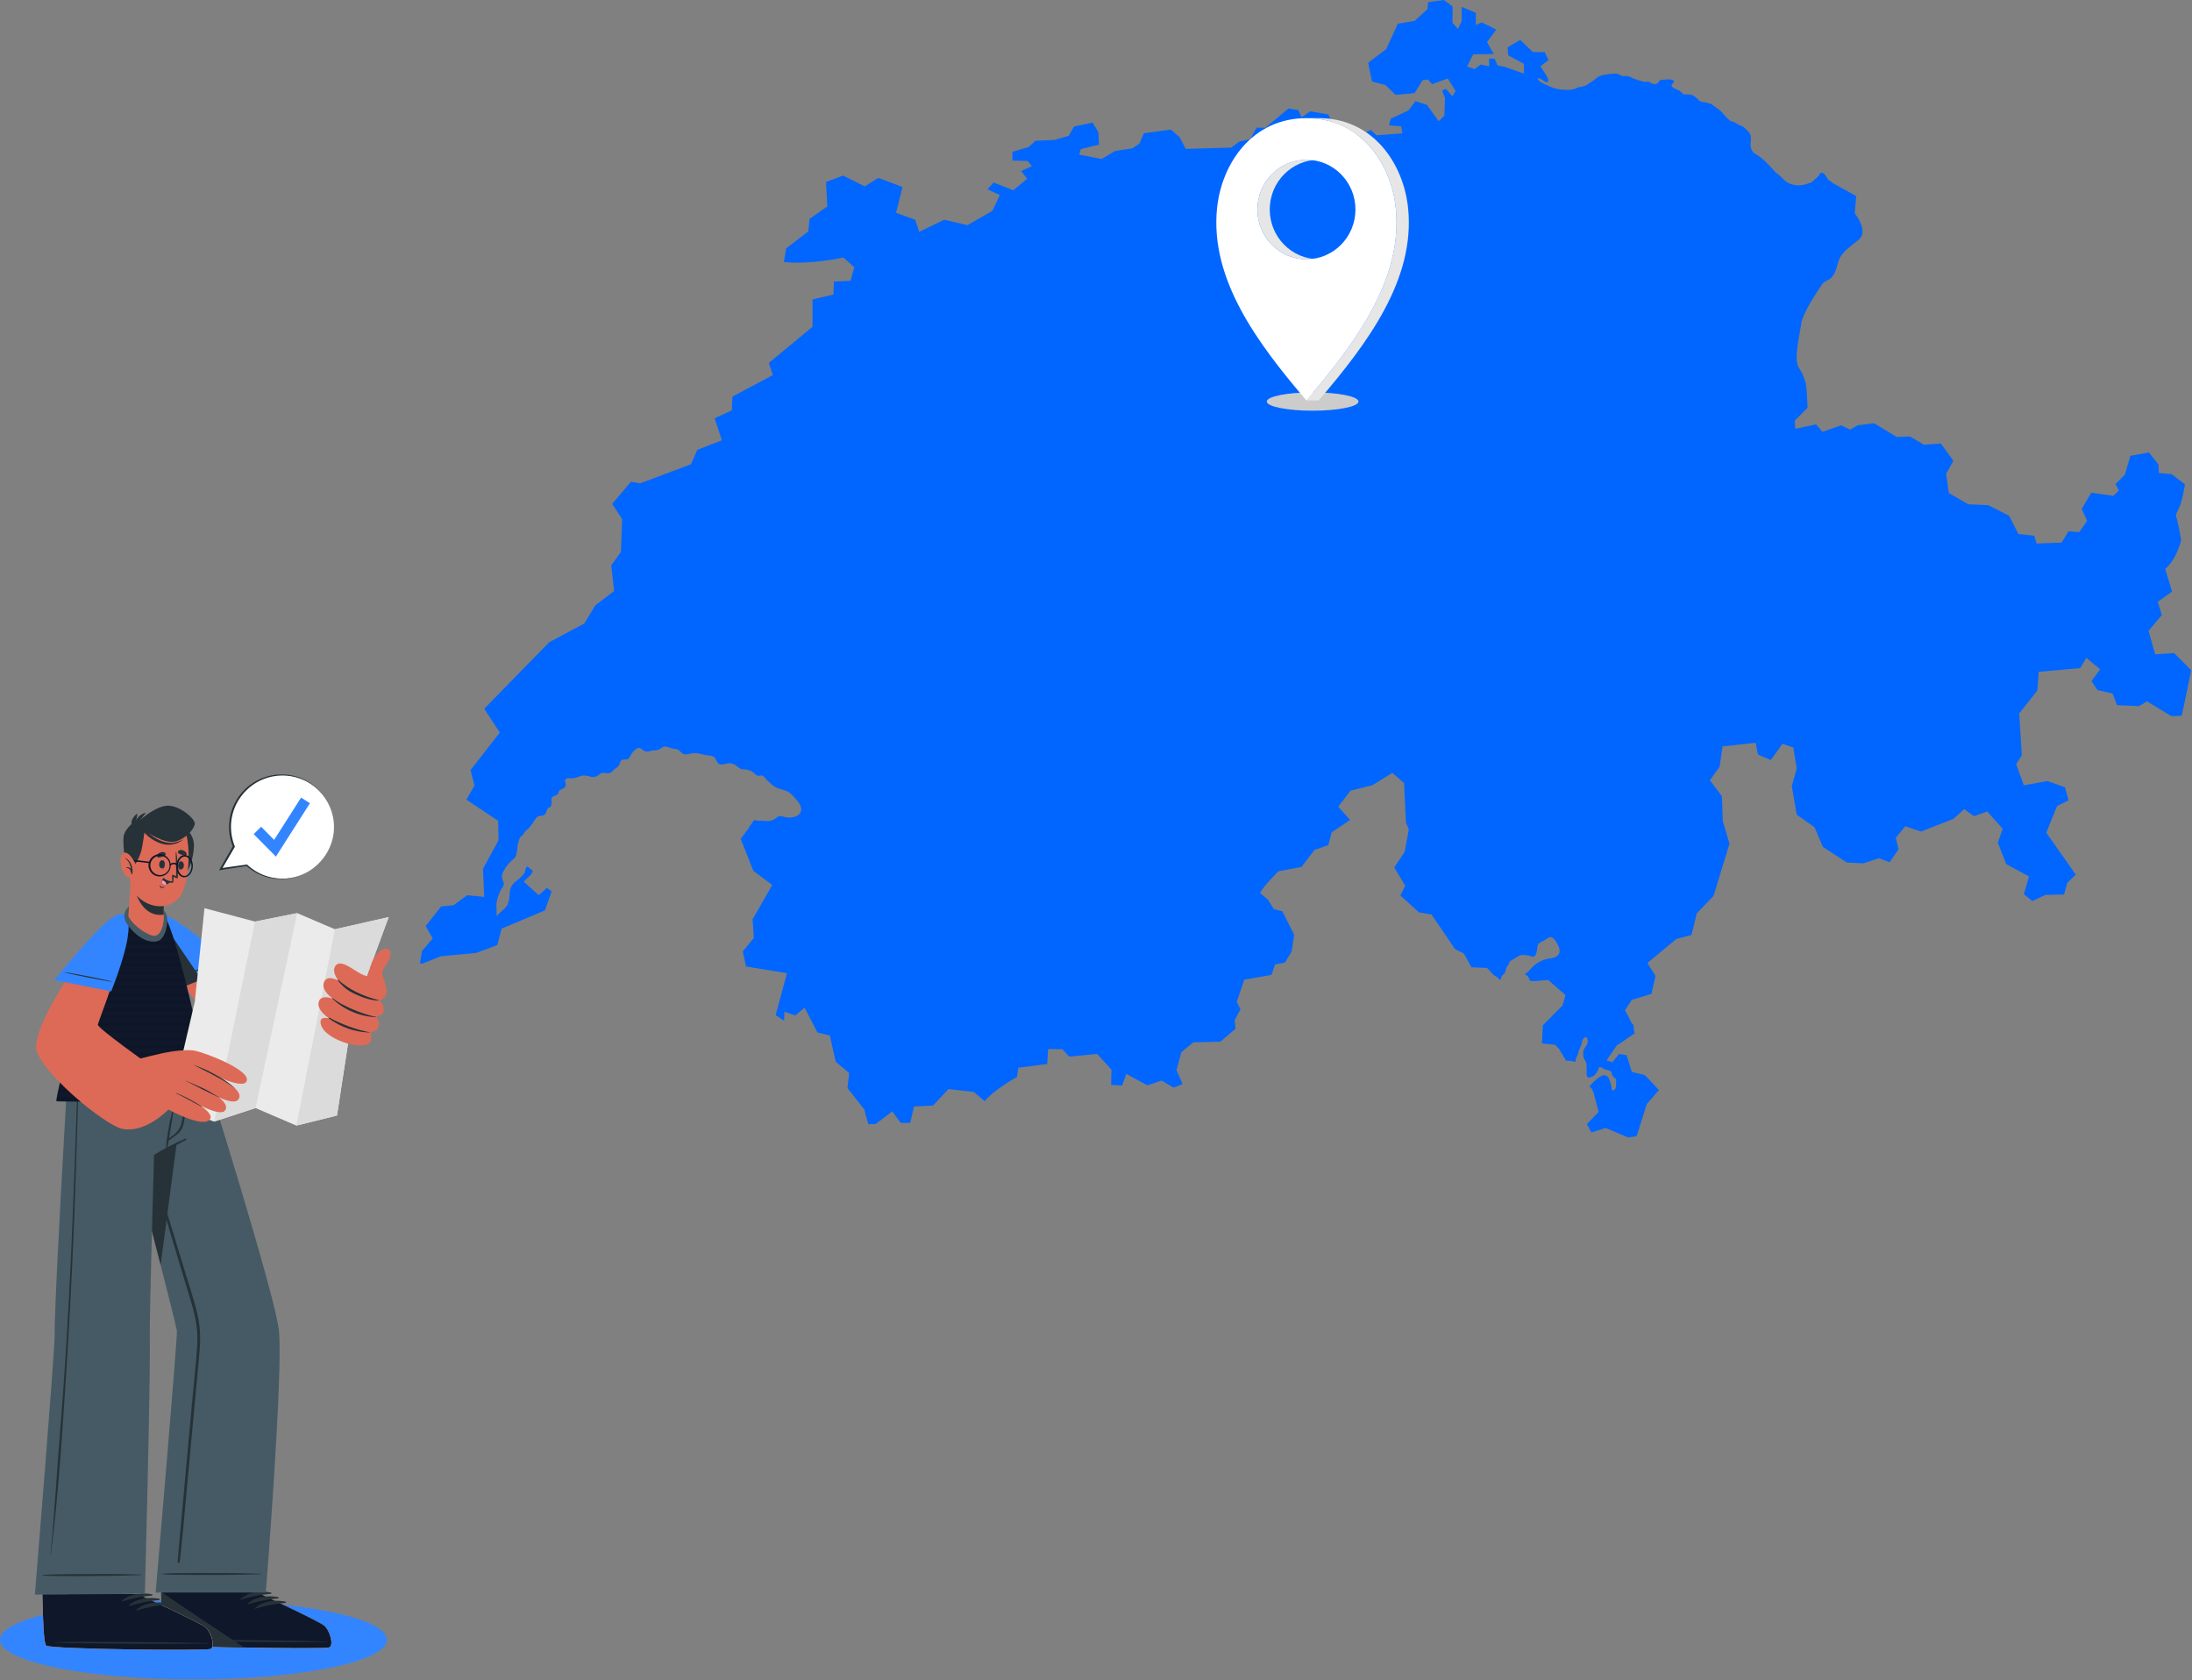 <svg width="501" height="384" viewBox="0 0 501 384" fill="none" xmlns="http://www.w3.org/2000/svg">
<rect x="0" y="0" width="501" height="384" fill="#808080" stroke="none"/>
<g clip-path="url(#clip0_4935_155571)">
<path d="M496.88 149.254L492.583 149.546L491.056 144.189L494.114 140.569L493.172 137.537L496.439 135.212L494.878 130.034C497.678 127.617 498.52 123.347 498.52 123.347C498.52 123.347 497.757 119.32 497.556 118.614C497.355 117.907 497.033 118.003 497.909 116.372C498.795 114.749 499.384 110.692 499.384 110.692L496.343 108.371L493.416 108.114L493.338 106.133L491.144 103.403L486.908 104.192L485.665 108.472L483.505 110.648L484.295 112.079L483.039 113.335L477.992 112.611L475.797 116.28L477.014 119.046L475.23 121.615L472.779 121.419L471.204 124.01L465.481 124.224L464.953 122.439L461.319 122.047L459.216 117.885L454.427 115.456L449.877 115.255L445.423 112.686L444.812 108.293L446.466 105.309L443.595 101.366L439.713 101.64L436.555 99.76L433.514 99.878L428.349 96.737L424.607 97.186L422.875 98.186L420.816 97.208L416.536 98.696L415.093 96.99L410.403 97.98L410.338 97.993L410.181 96.148L413.13 93.204C413.13 93.204 413.007 89.518 412.85 88.414C412.693 87.319 412.34 85.906 411.127 84.021C409.906 82.137 411.358 76.448 411.677 74.014C411.987 71.58 415.459 66.498 416.048 65.595C416.641 64.692 416.58 64.614 417.954 63.907C419.324 63.2 419.638 61.573 420.192 59.732C420.737 57.883 422.412 56.709 424.82 54.786C427.233 52.866 423.917 48.74 423.917 48.74L424.253 44.814L419.167 41.991C418.918 41.917 418.77 41.686 418.561 41.555C418.308 41.398 418.107 41.293 417.906 41.08C417.439 40.6 417.051 39.343 416.231 39.479C416.022 39.509 416.004 39.609 415.93 39.762C415.917 39.788 415.9 39.815 415.887 39.841H415.913H415.882C415.773 40.02 415.616 40.19 415.485 40.355C415.258 40.648 414.936 40.87 414.661 41.106C414.421 41.311 414.176 41.599 413.884 41.73C413.64 41.83 413.356 41.904 413.103 41.996C412.458 42.222 411.773 42.38 411.088 42.371C410.495 42.366 409.801 42.257 409.247 42.031C408.855 41.865 408.349 41.651 408.043 41.367C407.546 40.909 407.118 40.416 406.595 39.98C406.159 39.618 405.757 39.404 405.408 38.938C405.155 38.593 404.798 38.27 404.501 37.952C403.86 37.284 403.206 36.613 402.481 36.015C402.032 35.649 401.526 35.387 401.042 35.081C400.344 34.65 399.995 33.433 400.117 32.639C400.2 32.085 400.23 31.487 400.095 30.933C399.951 30.353 399.498 29.943 399.07 29.541C398.839 29.319 398.651 29.096 398.355 28.939C398.076 28.796 397.77 28.695 397.487 28.547C397.173 28.381 396.889 28.268 396.605 28.063C396.313 27.858 395.916 27.692 395.554 27.701C395.039 27.243 394.516 26.771 394.075 26.235C393.744 25.838 393.408 25.454 392.98 25.122C392.54 24.795 392.099 24.451 391.637 24.15C391.436 24.01 391.249 23.827 391.031 23.718C390.821 23.631 390.603 23.617 390.394 23.556C390.145 23.482 390.001 23.399 389.735 23.382C389.495 23.369 389.229 23.312 388.993 23.273C388.435 23.177 388.195 22.806 387.811 22.448C387.449 22.113 386.869 21.694 386.376 21.62C386.114 21.58 385.831 21.593 385.556 21.58C385.351 21.567 385.015 21.598 384.823 21.537C384.4 21.397 384.195 20.865 383.794 20.682C383.593 20.59 383.336 20.516 383.148 20.429C383.017 20.359 382.925 20.311 382.803 20.233C382.799 20.228 382.664 20.141 382.616 20.123C382.611 20.119 382.659 20.246 382.611 20.211C382.433 20.088 382.005 19.692 382.036 19.46C382.075 19.199 382.485 19.042 382.555 18.754C382.555 18.745 382.559 18.745 382.559 18.745C382.642 18.357 382.271 18.265 381.961 18.2C381.364 18.091 380.657 18.165 380.051 18.217C379.964 18.217 379.854 18.226 379.745 18.243C379.58 18.265 379.423 18.3 379.318 18.396C379.126 18.575 379.091 18.884 378.873 19.042C378.707 19.155 378.415 19.247 378.197 19.229C377.97 19.207 377.704 19.12 377.499 19.033C377.337 18.959 377.172 18.898 377.01 18.828C376.971 18.815 377.132 18.758 377.063 18.736C376.736 18.614 376.334 18.671 375.994 18.701C375.597 18.732 375.409 18.579 375.039 18.488C374.62 18.383 374.188 18.274 373.8 18.104C373.547 17.99 373.259 17.934 373.01 17.798C372.735 17.641 372.509 17.51 372.19 17.432C371.662 17.305 370.999 17.493 370.511 17.288C370.319 17.209 370.17 17.031 369.97 16.956C369.507 16.773 369.019 16.804 368.539 16.856C368.098 16.904 367.749 16.873 367.309 16.983C366.838 17.096 366.358 17.127 365.908 17.297C365.568 17.419 365.25 17.554 364.966 17.768C364.731 17.951 364.53 18.169 364.286 18.335C363.945 18.57 363.57 18.771 363.239 19.02C362.864 19.303 362.471 19.574 362.009 19.692C361.699 19.77 361.411 19.853 361.101 19.892C360.905 19.918 360.7 19.966 360.517 20.041C360.434 20.071 360.312 20.128 360.242 20.176C360.185 20.211 360.307 20.211 360.307 20.211C359.945 20.355 359.522 20.368 359.151 20.477C358.715 20.612 358.24 20.516 357.777 20.516C356.896 20.52 356.12 20.407 355.278 20.18C354.519 19.975 353.891 19.582 353.179 19.282C352.961 19.194 352.761 19.146 352.569 19.007C352.477 18.937 352.394 18.841 352.276 18.823C352.224 18.815 352.181 18.806 352.137 18.78C352.08 18.745 352.037 18.693 351.98 18.662C351.906 18.623 351.862 18.575 351.805 18.514C351.757 18.466 351.714 18.405 351.67 18.348C351.644 18.313 351.622 18.282 351.596 18.248C351.583 18.226 351.548 18.191 351.552 18.165H351.539C351.522 18.112 351.483 18.078 351.474 18.021C351.474 17.995 351.474 17.955 351.483 17.929C351.491 17.907 351.509 17.894 351.517 17.872V17.864C351.574 17.855 351.657 17.855 351.709 17.864C351.766 17.872 351.81 17.907 351.858 17.925C351.98 17.973 352.098 18.008 352.207 18.069C352.342 18.134 352.468 18.204 352.595 18.278C352.656 18.317 352.704 18.374 352.761 18.418C352.83 18.474 352.896 18.518 352.97 18.57C353.031 18.605 353.101 18.636 353.162 18.658C353.323 18.727 353.537 18.806 353.712 18.741C353.834 18.697 353.856 18.531 353.864 18.418C353.869 18.3 353.851 18.174 353.821 18.064L353.816 18.056C353.707 17.685 353.428 17.266 353.323 17.07L352.076 15.155L353.93 13.742L353.07 11.914L350.34 11.887L347.452 9.118L344.568 10.828L344.712 12.647L348.307 14.597V16.817L343.844 15.264L342.27 14.95L341.585 13.379C341.585 13.379 340.429 13.397 340.368 13.397C340.311 13.397 340.368 15.181 340.368 15.181L338.444 14.736L337.013 15.809L335.796 15.364L335.303 15.181L335.321 15.155L336.721 12.415L341.406 12.337L339.862 9.61L341.977 6.766C341.977 6.766 338.701 5.113 338.645 5.113C338.588 5.113 337.31 5.728 337.31 5.728V2.919L334.09 1.584V4.799L333.244 6.592L331.97 5.231L332.014 1.471L330.007 -0.004L326.4 0.506L326.26 2.077L323.316 4.786L319.49 5.41L316.82 11.22L312.702 14.339L313.584 18.636L316.663 19.439L318.962 21.681L323.316 21.288L325.161 18.326L326.356 18.165L327.338 19.247C327.338 19.247 330.745 17.973 330.871 17.951H330.875C330.932 17.951 332.699 20.817 332.699 20.817L331.953 21.973L330.457 20.302L329.615 20.717L330.265 22.422L330.125 26.427L328.812 27.701L328.72 27.57L327.804 26.292L326.142 23.975L323.534 23.111L321.902 25.249L317.902 27.112L317.453 28.647L320.253 28.883L320.55 30.471L315.128 30.881L314.604 30.92L313.291 29.703L310.975 30.863L306.682 30.663L304.558 28.311L303.62 26.169L299.48 25.445L297.5 26.802L296.75 25.188L294.516 24.778L289.177 29.232L287.218 29.158L285.739 31.801L283.209 32.394L281.408 33.729L271.008 34.039L269.634 31.391L267.649 29.624L261.451 30.449L260.425 32.822L258.803 33.899L254.842 34.51L252.826 35.727L251.814 36.338L246.641 35.334L247.029 34.078L251.169 33.057L251.051 30.235L249.755 28.015L245.507 28.896L244.285 31.02L241.027 31.98L236.629 32.176L235.116 33.607L231.412 34.689L231.373 36.691L234.885 36.805L235.862 37.965L233.393 39.082L234.762 40.87H234.758L231.604 43.474L227.094 41.725L225.702 43.256L228.524 44.578L228.097 45.485L226.989 47.819L226.819 48.186L221.13 51.462L220.271 51.261L215.795 50.223L210.081 52.993L209.182 50.223L204.803 48.639L206.277 42.728C206.277 42.728 200.82 40.687 200.763 40.669C200.676 40.669 197.679 42.606 197.679 42.606L192.676 40.133L188.789 41.59L189.086 47.182L185.024 50.026L184.754 52.875L179.689 56.757L179.157 59.876C185.064 60.561 192.754 58.856 192.754 58.856L195.262 61.072L194.386 64.177L190.599 64.352L190.499 67.314L185.714 68.435V74.686L175.742 82.935L176.296 84.671L176.627 85.723L176.544 85.762L167.405 90.647L167.266 93.784L163.344 95.59L164.989 100.633L159.379 102.809L157.926 106.107L146.31 110.478L144.207 110.107L139.915 115.168L142.192 118.622L141.926 125.881L141.917 126.16L139.696 129.218L140.368 135.086L136.085 138.322L133.537 142.506L125.545 146.763L110.679 161.987L114.234 167.423L107.538 176.021L108.463 179.51L106.596 182.765L113.855 187.594L113.951 192.034L110.797 197.823L110.387 198.582L110.679 204.981L106.775 204.602L103.691 206.879L100.807 207.18L97.291 211.651L98.905 214.478L96.414 217.418L96 220.149L96.358 220.241C96.358 220.241 96.375 220.219 96.379 220.201L96.523 220.241L100.798 218.552L108.842 217.802L113.65 216L114.649 212.236L124.542 208.079L126.091 203.721L124.996 202.914L123.133 204.602L119.696 201.483L121.227 200.035C121.34 199.856 121.833 199.21 121.781 199.031C121.728 198.861 121.414 198.739 121.283 198.639C121.07 198.473 120.651 198.011 120.367 198.041C120.442 198.115 120.079 198.608 120.062 198.726C120.023 199.005 120.053 199.206 119.909 199.472C119.63 200.013 119.12 200.384 118.684 200.794C118.356 201.103 117.986 201.361 117.628 201.644C116.974 202.185 116.59 203.014 116.52 203.856C116.476 204.332 116.45 204.785 116.398 205.261C116.337 205.828 116.153 206.303 115.996 206.857C115.852 206.901 115.7 207.228 115.586 207.359C115.451 207.52 115.298 207.686 115.15 207.821C114.609 208.31 113.959 208.737 113.606 209.414C113.571 209.222 113.514 209.034 113.501 208.838C113.475 208.541 113.501 208.231 113.501 207.939C113.501 207.49 113.423 207.027 113.462 206.569C113.497 206.116 113.632 205.649 113.75 205.208C113.981 204.393 114.339 203.455 114.875 202.783C115.168 202.408 115.233 202.028 115.067 201.548C114.902 201.069 114.666 200.741 114.714 200.183C114.762 199.633 115.111 199.053 115.377 198.586C115.408 198.53 115.434 198.482 115.464 198.434C116.018 197.509 116.808 196.828 117.589 196.1C117.994 195.729 117.986 195.354 118.09 194.852C118.191 194.368 118.265 193.954 118.291 193.456C118.308 193.033 118.431 192.654 118.548 192.253C118.657 191.882 118.766 191.446 119.076 191.179C119.229 191.053 119.395 190.961 119.521 190.8C119.687 190.591 119.774 190.333 119.936 190.119C120.254 189.705 120.734 189.487 121.039 189.068C121.283 188.745 121.558 188.44 121.785 188.1C122.008 187.773 122.173 187.397 122.431 187.092C122.723 186.743 122.954 186.516 123.408 186.481C123.905 186.438 124.354 186.416 124.664 185.984C124.922 185.618 124.904 185.168 125.17 184.815C125.323 184.597 125.563 184.579 125.768 184.422C125.964 184.27 126.003 184.069 126.047 183.847C126.147 183.384 125.99 182.93 126.069 182.472C126.134 182.01 126.723 181.927 127.09 181.766C127.29 181.674 127.478 181.583 127.569 181.373C127.652 181.168 127.67 180.941 127.796 180.749C127.997 180.435 128.525 180.383 128.843 180.156C129.183 179.907 129.384 179.589 129.319 179.157C129.253 178.756 128.935 178.368 129.306 178.058C129.637 177.779 130.113 177.901 130.523 177.901C131.081 177.901 131.618 177.761 132.145 177.578C132.638 177.417 133.044 177.194 133.594 177.251C133.986 177.294 134.475 177.321 134.846 177.473C135.221 177.63 135.517 177.639 135.932 177.547C136.298 177.469 136.652 177.303 136.931 177.05C137.232 176.775 137.415 176.627 137.838 176.636C138.235 176.644 138.606 176.706 138.994 176.714C139.378 176.719 139.666 176.566 139.954 176.317C140.098 176.186 140.211 176.021 140.355 175.89C140.708 175.576 141.219 175.323 141.472 174.921C141.681 174.572 141.694 174.045 142.013 173.77C142.296 173.539 142.715 173.587 143.055 173.573C143.919 173.534 143.889 173.033 144.259 172.4C144.521 171.955 145.036 171.462 145.446 171.148C146.057 170.668 146.563 171.131 147.082 171.506C147.679 171.925 148.185 171.754 148.848 171.597C149.442 171.462 150.118 171.545 150.672 171.266C151.213 170.987 151.54 170.524 152.216 170.638C152.849 170.747 153.381 171.078 154.044 171.118C154.764 171.174 155.108 171.34 155.592 171.868C156.037 172.361 156.539 172.505 157.185 172.369C157.909 172.212 158.589 172.064 159.34 172.156C160.068 172.247 160.762 172.487 161.486 172.596C162.14 172.701 163.043 172.666 163.462 173.277C163.789 173.765 163.924 174.607 164.618 174.721C165.237 174.83 165.966 174.476 166.607 174.45C167.34 174.42 167.846 174.629 168.404 175.1C168.688 175.34 168.967 175.598 169.325 175.728C169.639 175.842 169.983 175.833 170.315 175.855C170.882 175.894 171.449 176.069 171.938 176.378C172.409 176.675 172.836 177.36 173.451 177.316C173.752 177.299 173.992 177.159 174.289 177.29C174.716 177.486 174.917 177.905 175.209 178.237C175.41 178.459 175.654 178.612 175.872 178.812C176.509 179.428 177.124 179.938 177.979 180.226C178.712 180.479 179.502 180.605 180.182 180.981C180.824 181.338 181.303 181.993 181.796 182.525C182.381 183.17 183.005 183.886 183.109 184.789C183.214 185.7 182.647 186.281 181.844 186.595C181.02 186.909 180.213 186.931 179.358 186.73C178.978 186.638 178.568 186.494 178.167 186.538C178.097 186.542 178.032 186.56 177.966 186.582C177.722 186.656 177.53 186.83 177.325 186.996C176.688 187.515 175.999 187.707 175.183 187.655C174.795 187.624 174.407 187.594 174.014 187.554C173.792 187.533 173.591 187.585 173.377 187.598C173.155 187.615 172.919 187.458 172.692 187.458C172.614 187.458 172.544 187.45 172.474 187.441C172.404 187.441 172.431 187.419 172.365 187.467C172.295 187.52 172.226 187.629 172.178 187.698C172.09 187.799 172.021 187.908 171.946 188.017C171.676 188.427 171.349 188.811 171.126 189.251L169.299 191.725L172.182 199.023L176.509 202.259L172.007 210.12L172.3 214.36L169.765 217.449L170.502 220.891L179.864 222.426L177.273 232.019L179.218 233.279L179.279 231.255L181.774 232.075L183.899 230.309L186.843 235.988L189.67 236.669L191.018 242.671L194.076 245.232L193.701 248.678L197.526 253.533L198.464 256.944L200.144 256.888L203.943 254.004L205.854 256.626L208.031 256.648L208.912 252.883L213.239 252.678L216.773 248.913L222.544 249.559L225.074 251.679C226.928 249.206 232.433 246.143 232.433 246.143L232.756 244.028L239.347 243.173L239.552 239.757L242.819 239.792L244.381 241.498L250.767 240.878L254.035 244.468L253.948 247.936L256.478 248.115L257.42 245.441L262.244 248.058L265.512 246.968L268.221 248.586L270.306 247.762L268.897 244.586L270.018 240.464L272.757 238.226L278.93 238.078L282.381 235.138L282.202 233.135L283.523 230.692L282.668 228.987L284.378 223.922L290.616 222.801L291.441 220.419L293.679 220.009L295.21 217.479L295.799 213.649L293.09 208.266L291.149 207.795L289.792 205.614L287.999 204.083C288.797 202.495 292.182 199.136 292.182 199.136L297.478 198.137L300.449 194.25L303.594 193.169L304.362 190.224L308.576 187.397L305.862 184.366L308.663 180.714L313.693 179.454L314.513 178.948L318.229 176.653L320.908 178.948L321.344 187.986L321.994 189.544L321.052 194.7L318.67 198.255L321.169 202.434L320.079 204.672L324.319 208.528L327.176 209.003L332.564 216.917L334.561 217.92L336.328 221.069L339.888 221.235L341.393 222.823C341.589 223.05 341.955 223.115 342.174 223.338C342.422 223.578 342.61 223.813 342.911 223.988V223.927H342.946C342.972 223.874 343.002 223.818 343.015 223.8C343.116 223.49 343.12 223.176 343.351 222.958C343.596 222.718 343.857 222.518 344.01 222.195C344.141 221.907 344.145 221.571 344.259 221.279C344.398 220.908 344.699 220.672 344.856 220.31C344.922 220.158 344.952 219.996 345.026 219.844C345.14 219.621 345.319 219.56 345.524 219.46C345.781 219.329 346.017 219.154 346.261 219.002C346.688 218.736 347.133 218.435 347.626 218.304C348.102 218.173 348.56 218.269 349.031 218.352C349.184 218.378 349.332 218.356 349.48 218.404C349.681 218.461 349.877 218.557 350.087 218.605C350.331 218.657 350.658 218.67 350.833 218.461C350.981 218.286 351.064 218.007 351.142 217.785C351.247 217.51 351.269 217.235 351.321 216.947C351.387 216.581 351.374 216.105 351.583 215.774C351.836 215.385 352.49 215.176 352.883 214.958C353.293 214.727 353.69 214.4 354.13 214.225C354.985 213.894 355.662 215.241 355.993 215.83C356.447 216.633 356.748 217.61 356.037 218.356C355.374 219.037 354.362 218.98 353.502 219.181C352.595 219.386 351.701 219.848 350.959 220.393C350.183 220.965 349.65 221.776 348.9 222.374C348.747 222.491 348.59 222.601 348.429 222.714C348.843 222.688 349.123 223.037 349.323 223.355C349.424 223.525 349.524 223.687 349.568 223.879C349.611 224.079 349.733 224.175 349.943 224.197C350.1 224.215 350.261 224.254 350.414 224.254L353.873 223.988L357.812 227.43L357.132 229.807L352.634 234.339L352.425 238.462L355.43 238.789L356.342 239.727L357.934 242.405L359.012 242.484C359.365 242.514 359.74 242.667 360.102 242.641C360.102 242.614 360.129 242.514 360.129 242.514C360.172 242.305 360.163 242.047 360.224 241.842C360.277 241.672 360.408 241.528 360.477 241.362C360.648 240.983 360.7 240.582 360.844 240.189C361.114 239.465 361.481 238.837 361.603 238.069C361.695 237.493 361.917 237.262 362.423 237C363.226 237.519 362.899 238.553 362.427 239.208C362.209 239.517 362.009 239.735 361.917 240.119C361.825 240.538 361.843 241.04 361.891 241.467C361.943 241.899 362.183 242.187 362.397 242.549C362.598 242.881 362.598 243.304 362.632 243.683C362.68 244.215 362.646 244.739 362.619 245.262C362.606 245.616 362.641 246.082 363.008 246.27C363.252 246.388 363.396 246.222 363.61 246.13C363.828 246.047 364.046 246.052 364.246 245.908C364.888 245.441 365.228 244.66 365.477 243.927C365.481 243.914 365.49 243.897 365.494 243.884C365.734 243.932 365.97 243.954 366.188 243.949C366.192 243.967 366.192 243.989 366.201 244.006C366.297 244.272 366.554 244.307 366.798 244.372C367.143 244.473 367.474 244.63 367.823 244.713C368.229 244.822 368.282 244.896 368.377 245.293C368.434 245.568 368.565 245.938 368.766 246.139C369.006 246.379 369.285 246.41 369.363 246.763C369.42 247.016 369.411 247.225 369.372 247.474C369.315 247.915 369.49 248.49 369.171 248.865C369.058 248.992 368.766 249.271 368.578 249.219C368.303 249.14 368.364 248.682 368.325 248.469C368.229 247.932 368.072 247.43 367.906 246.916C367.745 246.418 367.527 246.056 367.034 245.816C366.558 245.594 366.022 245.864 365.621 246.13C364.674 246.763 363.972 247.478 363.252 248.355C363.431 248.482 363.627 248.569 363.767 248.748C363.902 248.922 363.959 249.167 364.059 249.367C364.198 249.659 364.338 249.93 364.355 250.253L365.381 254.113L362.707 256.914L363.706 258.824L366.973 257.795L372.125 259.976L374.07 259.679L376.391 252.32L379.161 249.14C379.161 249.14 376.016 245.699 375.92 245.699C375.837 245.699 372.98 244.992 372.98 244.992L371.776 241.153L370.066 240.904L368.508 242.785L367.187 242.344L369.507 238.989L373.625 236.163C373.573 235.809 373.486 235.447 373.372 235.081C373.359 235.081 373.346 235.09 373.333 235.09C373.411 234.858 373.451 234.614 373.377 234.383C373.302 234.147 373.124 233.977 372.914 233.838C372.255 232.258 371.387 230.928 371.387 230.928L372.98 228.511L377.455 227.159L378.371 223.041L376.539 220.097L383.048 214.674L383.1 214.618L386.607 213.68L387.811 208.733L391.641 204.763L395.288 192.811L393.761 187.663L393.556 181.984L390.817 178.333L393.05 175.214L393.696 170.59L401.269 169.765L401.792 172.448L404.741 173.709L407.389 170.001L409.888 170.86L410.647 175.654L409.531 179.654L410.647 186.189L414.713 189.046L416.632 193.552L422.103 197.138L425.872 197.317L429.457 196.139L431.874 197.077L433.937 194.106L433.287 191.489L435.464 188.837L439.059 190.05L446.474 187.162L448.948 184.924L451.181 186.542L454.187 185.456L457.72 189.4L456.625 192.606L458.54 197.492L463.749 200.318L462.571 204.353L464.486 205.941L467.544 204.523L471.758 204.441L472.495 201.762L474.436 199.904L467.692 190.311L470.161 184.217L472.787 182.926L471.963 179.921L467.928 178.507L462.571 179.48L460.804 174.651L462.104 172.627L461.511 163.056L465.659 157.817L465.96 153.551L475.435 152.696L476.849 150.345L479.994 152.966L478.022 155.671L479.405 157.73L482.851 158.498L483.854 161.172L488.915 161.381L490.712 160.29L496.3 163.676L498.66 163.584L500.832 153.167L496.889 149.254H496.88ZM327.329 32.848C327.373 32.713 327.403 32.573 327.425 32.429C327.407 32.573 327.377 32.717 327.329 32.848ZM327.447 32.211C327.464 31.923 327.451 31.644 327.438 31.439C327.455 31.644 327.469 31.923 327.447 32.211Z" fill="#0066FF"/>
</g>
<path d="M44.224 383.822C68.647 383.822 88.447 379.774 88.447 374.781C88.447 369.788 68.647 365.74 44.224 365.74C19.799 365.74 0 369.788 0 374.781C0 379.774 19.799 383.822 44.224 383.822Z" fill="#3385FF"/>
<path d="M75.178 376.54C73.953 376.934 39.005 376.488 37.685 375.626C37.16 375.305 36.944 370.212 36.844 364.062V363.867C36.818 362.595 36.802 361.287 36.797 359.962C36.797 359.778 36.797 359.599 36.797 359.436L38.489 341.308L61.869 341.534L59.567 359.494L59.535 360.209L59.399 363.925V364.309C59.399 364.309 72.702 370.459 74.053 371.562C75.404 372.666 76.403 376.146 75.178 376.54Z" fill="#DD6A57"/>
<path d="M75.178 376.541C73.953 376.935 39.005 376.489 37.685 375.627C37.16 375.306 36.944 370.213 36.844 364.063V363.868C36.818 362.596 36.802 361.288 36.797 359.963C36.797 359.779 36.797 359.6 36.797 359.438L59.567 359.495L59.535 360.21L59.399 363.926V364.31C59.399 364.31 72.702 370.46 74.053 371.564C75.404 372.667 76.403 376.147 75.178 376.541Z" fill="#EBEBEB"/>
<path d="M75.183 376.535C74.552 376.74 65.054 376.719 55.777 376.535C53.911 376.498 52.055 376.456 50.284 376.409C43.666 376.23 38.195 375.957 37.669 375.626C37.144 375.295 36.933 370.37 36.828 364.304C36.828 364.215 36.828 364.131 36.828 364.046C36.828 363.962 36.828 363.91 36.828 363.847H36.881L59.404 363.883V364.272C59.404 364.272 72.702 370.422 74.053 371.521C75.404 372.619 76.407 376.146 75.183 376.535Z" fill="#0F172A"/>
<path d="M74.802 375.181C68.915 374.96 45.141 374.629 39.301 374.86C39.254 374.86 39.254 374.897 39.301 374.897C45.13 375.244 68.909 375.38 74.802 375.275C74.928 375.275 74.928 375.186 74.802 375.181Z" fill="#263238"/>
<path d="M61.909 363.974C59.596 363.512 56.758 363.832 54.965 365.462C54.897 365.525 54.965 365.625 55.06 365.598C57.284 364.914 59.575 364.469 61.893 364.269C61.932 364.271 61.97 364.257 61.999 364.231C62.028 364.205 62.046 364.168 62.048 364.129C62.05 364.09 62.036 364.052 62.01 364.023C61.984 363.994 61.948 363.976 61.909 363.974Z" fill="#263238"/>
<path d="M63.567 365.025C61.255 364.563 58.416 364.883 56.624 366.513C56.55 366.576 56.624 366.67 56.718 366.649C58.942 365.965 61.233 365.519 63.551 365.319C63.59 365.322 63.629 365.308 63.658 365.282C63.687 365.256 63.704 365.219 63.706 365.18C63.709 365.141 63.695 365.103 63.669 365.074C63.643 365.045 63.606 365.027 63.567 365.025Z" fill="#263238"/>
<path d="M65.231 366.044C62.919 365.581 60.08 365.902 58.288 367.531C58.214 367.594 58.288 367.689 58.382 367.668C60.606 366.981 62.897 366.535 65.216 366.338C65.254 366.34 65.293 366.327 65.322 366.3C65.351 366.274 65.368 366.238 65.371 366.199C65.373 366.16 65.359 366.121 65.333 366.092C65.307 366.063 65.27 366.046 65.231 366.044Z" fill="#263238"/>
<path d="M55.808 376.535C53.942 376.498 52.087 376.456 50.315 376.409C43.698 376.23 38.226 375.957 37.7 375.626C37.175 375.295 36.965 370.37 36.859 364.304C36.859 364.215 36.859 364.131 36.859 364.046C36.859 363.962 36.859 363.91 36.859 363.847H36.886C39.961 366.012 50.836 373.25 55.808 376.535Z" fill="#263238"/>
<path d="M60.75 363.975H35.578C35.578 363.975 40.635 305.184 40.435 304.159C40.182 302.845 38.695 296.895 36.719 289.121C36.098 286.687 35.426 284.08 34.732 281.373C32.855 274.062 30.784 266.067 28.982 259.113C26.274 248.695 24.156 240.601 24.156 240.601H45.491C45.491 240.601 47.977 248.485 51.115 258.735C56.224 275.397 63.047 298.33 63.73 303.907C64.818 312.905 60.75 363.975 60.75 363.975Z" fill="#455A64"/>
<path d="M59.635 359.674C55.787 359.595 56.891 359.564 53.048 359.527C51.167 359.527 38.804 359.401 37.043 359.695C37.006 359.695 37.006 359.763 37.043 359.774C38.804 360.063 51.167 359.953 53.048 359.932C56.891 359.895 55.787 359.863 59.635 359.784C59.646 359.781 59.657 359.773 59.664 359.763C59.671 359.754 59.675 359.742 59.675 359.729C59.675 359.717 59.671 359.705 59.664 359.695C59.657 359.685 59.646 359.678 59.635 359.674Z" fill="#263238"/>
<path d="M45.162 300.563C44.337 296.926 43.102 293.362 42.009 289.788C39.822 282.534 37.625 275.282 35.417 268.032C34.321 264.406 33.213 260.782 32.095 257.162C31.535 255.333 30.969 253.506 30.398 251.68C29.835 249.893 29.199 248.122 28.695 246.319C28.489 245.588 28.374 245.988 28.637 246.923C29.162 248.8 29.688 250.676 30.24 252.547C31.326 256.258 32.419 259.966 33.52 263.67C35.703 271.028 37.905 278.396 40.127 285.772C41.234 289.465 42.345 293.157 43.459 296.847C44.023 298.604 44.477 300.395 44.821 302.208C45.119 304.103 45.195 306.026 45.047 307.938C44.805 311.79 44.358 315.633 43.995 319.475C43.633 323.317 43.286 327.175 42.944 331.039C42.243 338.695 41.542 346.357 40.842 354.024C40.751 354.995 40.668 355.967 40.595 356.941C40.568 357.267 41.062 357.241 41.094 356.941C41.925 349.367 42.555 341.767 43.265 334.177C43.974 326.587 44.679 319.076 45.367 311.528C45.541 309.63 45.746 307.733 45.746 305.825C45.751 304.054 45.555 302.289 45.162 300.563Z" fill="#263238"/>
<path d="M43.068 240.595C41.591 252.053 38.774 273.536 36.719 289.12C31.904 270.24 24.156 240.6 24.156 240.6L43.068 240.595Z" fill="#263238"/>
<path d="M48.071 376.882C46.847 377.282 11.898 376.966 10.573 376.104C10.048 375.789 9.817 370.696 9.69 364.541C9.69 364.472 9.69 364.409 9.69 364.346C9.69 363.074 9.643 361.765 9.633 360.441C9.633 360.257 9.633 360.078 9.633 359.915C9.549 351.016 10.19 341.781 10.19 341.781L33.033 341.928L32.397 359.889V360.604L32.271 364.32V364.704C32.271 364.704 45.596 370.806 46.952 371.905C48.308 373.003 49.296 376.488 48.071 376.882Z" fill="#DD6A57"/>
<path d="M48.064 376.882C46.839 377.282 11.89 376.966 10.566 376.104C10.04 375.789 9.809 370.695 9.683 364.54C9.683 364.472 9.683 364.409 9.683 364.346C9.683 363.074 9.636 361.765 9.625 360.441C9.625 360.257 9.625 360.078 9.625 359.915L32.39 359.889V360.604L32.264 364.32V364.703C32.264 364.703 45.588 370.806 46.944 371.904C48.3 373.003 49.288 376.488 48.064 376.882Z" fill="#EBEBEB"/>
<path d="M48.069 376.882C46.844 377.282 11.895 376.966 10.57 376.104C10.045 375.789 9.814 370.696 9.688 364.541C9.688 364.472 9.688 364.409 9.688 364.346L32.242 364.299V364.683C32.242 364.683 45.566 370.785 46.923 371.884C48.279 372.982 49.293 376.488 48.069 376.882Z" fill="#0F172A"/>
<path d="M47.682 375.538C41.79 375.343 18.016 375.096 12.176 375.348C12.129 375.348 12.129 375.385 12.176 375.385C18.011 375.711 41.79 375.764 47.682 375.637C47.803 375.616 47.808 375.538 47.682 375.538Z" fill="#263238"/>
<path d="M34.747 364.377C32.434 363.92 29.596 364.251 27.809 365.886C27.741 365.949 27.809 366.049 27.904 366.023C30.127 365.33 32.417 364.875 34.737 364.666C34.771 364.661 34.802 364.645 34.825 364.619C34.847 364.593 34.861 364.561 34.862 364.526C34.863 364.492 34.852 364.458 34.831 364.431C34.81 364.404 34.781 364.385 34.747 364.377Z" fill="#263238"/>
<path d="M36.405 365.399C34.087 364.947 31.248 365.278 29.461 366.912C29.393 366.975 29.487 367.075 29.561 367.049C31.784 366.355 34.075 365.901 36.394 365.693C36.433 365.694 36.471 365.68 36.5 365.654C36.528 365.627 36.545 365.59 36.547 365.551C36.548 365.512 36.534 365.474 36.507 365.445C36.48 365.417 36.444 365.4 36.405 365.399Z" fill="#263238"/>
<path d="M38.075 366.423C35.763 365.971 32.924 366.302 31.137 367.937C31.069 368 31.137 368.094 31.232 368.073C33.454 367.378 35.745 366.923 38.065 366.717C38.104 366.719 38.142 366.705 38.17 366.678C38.199 366.651 38.216 366.614 38.217 366.575C38.219 366.536 38.204 366.498 38.178 366.47C38.151 366.441 38.114 366.424 38.075 366.423Z" fill="#263238"/>
<path d="M44.797 240.595C44.797 240.595 44.302 250.802 41.969 258.886C41.785 259.554 41.58 260.211 41.359 260.842C39.219 261.704 37.163 262.76 35.214 263.995C35.214 263.995 34.967 272.206 34.725 281.341C34.458 291.58 34.2 303.002 34.231 305.42C34.452 314.482 33.112 364.29 33.112 364.29L7.977 364.447C7.977 364.447 12.513 308.805 12.481 305.483C12.429 300.148 13.69 276.574 14.668 259.37C15.262 248.773 15.751 240.6 15.751 240.6L44.797 240.595Z" fill="#455A64"/>
<path d="M32.246 359.864C28.404 359.801 29.508 359.764 25.66 359.749C23.779 359.749 11.416 359.686 9.66 359.985C9.624 359.985 9.624 360.054 9.66 360.064C11.421 360.348 23.784 360.185 25.666 360.153C29.508 360.101 28.404 360.075 32.246 359.98C32.262 359.98 32.276 359.974 32.287 359.963C32.298 359.952 32.304 359.937 32.304 359.922C32.304 359.907 32.298 359.892 32.287 359.881C32.276 359.87 32.262 359.864 32.246 359.864Z" fill="#263238"/>
<path d="M17.839 244.246C17.376 258.286 16.893 272.325 16.262 286.359C15.631 300.393 14.79 314.522 13.634 328.567C12.977 336.414 12.362 347.452 11.531 355.284C11.531 355.337 11.605 355.358 11.61 355.284C13.439 341.355 14.459 324.136 15.358 310.117C16.257 296.099 16.861 282.07 17.334 268.036C17.608 260.094 17.807 252.157 18.044 244.215C18.017 244.131 17.844 244.131 17.839 244.246Z" fill="#263238"/>
<path d="M42.4 260.231C39.898 261.277 37.492 262.54 35.209 264.005C35.12 264.058 35.209 264.2 35.283 264.152C37.711 262.97 40.192 261.834 42.547 260.52C42.581 260.498 42.606 260.465 42.617 260.426C42.627 260.387 42.623 260.345 42.605 260.309C42.586 260.273 42.555 260.245 42.517 260.23C42.479 260.216 42.438 260.216 42.4 260.231Z" fill="#263238"/>
<path d="M42.553 251.574C42.385 252.468 42.17 253.356 41.975 254.244C41.781 255.132 41.665 255.926 41.45 256.751C41.267 257.549 40.86 258.279 40.278 258.854C39.952 259.153 39.594 259.427 39.226 259.705L38.643 260.152L38.706 259.789C38.769 259.453 38.827 259.111 38.879 258.775C39.005 258.018 39.126 257.266 39.242 256.51C39.468 255.027 39.678 253.524 39.988 252.058C39.992 252.045 39.99 252.032 39.984 252.02C39.977 252.009 39.967 252.001 39.954 251.997C39.942 251.994 39.928 251.995 39.917 252.002C39.906 252.008 39.897 252.019 39.894 252.031C39.526 253.487 39.116 254.927 38.795 256.399C38.638 257.119 38.075 260.672 38.049 260.925C38.023 261.177 38.002 261.45 37.996 261.708C37.96 261.973 37.96 262.242 37.996 262.507C37.996 262.57 38.086 262.559 38.117 262.507C38.227 262.261 38.303 262.001 38.343 261.734C38.412 261.481 38.468 261.225 38.511 260.967C38.511 260.872 38.543 260.778 38.553 260.683C38.906 260.467 39.231 260.189 39.557 259.952C39.883 259.716 40.272 259.427 40.609 259.164C41.227 258.645 41.672 257.95 41.886 257.172C42.1 256.332 42.24 255.476 42.306 254.612C42.417 253.603 42.501 252.588 42.643 251.579C42.674 251.537 42.564 251.49 42.553 251.574Z" fill="#263238"/>
<path d="M35.737 214.272C37.13 218.162 42.044 226.887 49.581 233.757C52.499 236.411 74.202 234.666 76.352 233.83C77.855 233.242 80.662 222.303 79.079 221.315C76.115 219.46 56.714 223.738 55.889 223.302C54.627 222.629 46.275 217.031 40.893 211.712C36.967 207.833 33.419 207.796 35.737 214.272Z" fill="#DD6A57"/>
<path d="M41.313 225.767L53.623 220.879C53.623 220.879 42.585 211.381 38.538 209.504C33.991 207.402 33.907 210.177 35.505 214.666C37.103 219.155 41.313 225.767 41.313 225.767Z" fill="#3385FF"/>
<path d="M51.02 219.379C50.569 219.479 46.71 220.956 45.88 221.282C45.049 221.608 41.628 222.959 40.797 223.385C40.789 223.385 40.781 223.388 40.775 223.394C40.769 223.4 40.766 223.408 40.766 223.416C40.766 223.424 40.769 223.432 40.775 223.438C40.781 223.444 40.789 223.448 40.797 223.448C41.691 223.195 45.139 221.871 45.996 221.524C46.852 221.177 50.637 219.663 51.031 219.421C51.078 219.427 51.078 219.374 51.02 219.379Z" fill="#263238"/>
<path d="M46.055 223.879L41.324 225.766C41.324 225.766 37.119 219.148 35.542 214.665C34.376 211.385 34.108 209.009 35.821 208.799L46.055 223.879Z" fill="#263238"/>
<path d="M12.918 251.705C12.996 251.794 47.808 252.02 48.134 251.668C48.581 251.142 40.849 213.418 37.291 208.745C36.529 207.747 31.73 206.385 28.944 208.656C23.025 213.476 17.906 230.017 16.697 235.011C14.72 243.242 12.628 251.379 12.918 251.705Z" fill="#0F172A"/>
<path opacity="0.1" d="M37.486 209.041H28.477C28.624 208.904 28.771 208.778 28.918 208.657C29.008 208.584 29.1 208.516 29.197 208.452H36.939C37.061 208.534 37.171 208.633 37.265 208.746C37.345 208.84 37.419 208.938 37.486 209.041Z" fill="black"/>
<path opacity="0.1" d="M38.325 210.734H26.945C27.108 210.529 27.271 210.329 27.439 210.14H38.068C38.152 210.324 38.236 210.523 38.325 210.734Z" fill="black"/>
<path opacity="0.1" d="M38.988 212.426H25.727C25.863 212.221 25.995 212.027 26.131 211.832H38.746L38.988 212.426Z" fill="black"/>
<path opacity="0.1" d="M39.547 214.113H24.688C24.803 213.913 24.919 213.713 25.04 213.519H39.352C39.421 213.713 39.51 213.913 39.547 214.113Z" fill="black"/>
<path opacity="0.1" d="M40.092 215.806H23.75C23.855 215.606 23.955 215.406 24.065 215.212H39.887C39.965 215.406 40.044 215.606 40.092 215.806Z" fill="black"/>
<path opacity="0.1" d="M40.567 217.499H22.922C23.017 217.299 23.111 217.1 23.211 216.905H40.415L40.567 217.499Z" fill="black"/>
<path opacity="0.1" d="M41.087 219.186H22.164L22.432 218.592H40.918C40.95 218.786 41.002 218.986 41.087 219.186Z" fill="black"/>
<path opacity="0.1" d="M41.524 220.877H21.414L21.666 220.283H41.367L41.524 220.877Z" fill="black"/>
<path opacity="0.1" d="M41.967 222.581H20.727C20.8 222.382 20.879 222.187 20.963 221.987H41.815C41.862 222.171 41.914 222.371 41.967 222.581Z" fill="black"/>
<path opacity="0.1" d="M42.396 224.258H20.062C20.136 224.058 20.21 223.864 20.288 223.664H42.239C42.296 223.864 42.349 224.058 42.396 224.258Z" fill="black"/>
<path opacity="0.1" d="M42.825 225.949H19.461C19.529 225.75 19.603 225.555 19.676 225.355H42.667C42.725 225.555 42.772 225.734 42.825 225.949Z" fill="black"/>
<path opacity="0.1" d="M43.232 227.637H18.875C18.938 227.442 19.006 227.242 19.08 227.048H43.09L43.232 227.637Z" fill="black"/>
<path opacity="0.1" d="M43.64 229.33H18.32L18.509 228.736H43.498L43.64 229.33Z" fill="black"/>
<path opacity="0.1" d="M44.036 231.023H17.797C17.855 230.828 17.913 230.628 17.976 230.429H43.905C43.947 230.628 43.994 230.828 44.036 231.023Z" fill="black"/>
<path opacity="0.1" d="M44.432 232.709H17.305L17.473 232.12H44.28C44.337 232.32 44.385 232.514 44.432 232.709Z" fill="black"/>
<path opacity="0.1" d="M44.807 234.403H16.844C16.891 234.219 16.944 234.019 16.996 233.809H44.675C44.718 234.008 44.77 234.203 44.807 234.403Z" fill="black"/>
<path opacity="0.1" d="M45.189 236.095H16.438L16.579 235.501H45.058C45.1 235.722 45.142 235.9 45.189 236.095Z" fill="black"/>
<path opacity="0.1" d="M45.545 237.782H16.016L16.157 237.193H45.419L45.545 237.782Z" fill="black"/>
<path opacity="0.1" d="M45.906 239.476H15.609L15.751 238.882H45.78C45.817 239.082 45.87 239.276 45.906 239.476Z" fill="black"/>
<path opacity="0.1" d="M46.267 241.168H15.203L15.345 240.574H46.147C46.189 240.774 46.231 240.979 46.267 241.168Z" fill="black"/>
<path opacity="0.1" d="M46.618 242.855H14.812L14.954 242.261H46.492C46.539 242.46 46.581 242.66 46.618 242.855Z" fill="black"/>
<path opacity="0.1" d="M46.956 244.547H14.367C14.42 244.353 14.467 244.153 14.514 243.953H46.824C46.872 244.132 46.919 244.353 46.956 244.547Z" fill="black"/>
<path opacity="0.1" d="M47.293 246.235H13.984C14.032 246.04 14.074 245.846 14.126 245.641H47.178C47.214 245.851 47.256 246.045 47.293 246.235Z" fill="black"/>
<path opacity="0.1" d="M47.612 247.926H13.594C13.636 247.732 13.683 247.537 13.73 247.332H47.502C47.538 247.537 47.575 247.732 47.612 247.926Z" fill="black"/>
<path opacity="0.1" d="M47.925 249.618H13.234C13.271 249.434 13.313 249.235 13.366 249.024H47.82C47.836 249.235 47.868 249.429 47.925 249.618Z" fill="black"/>
<path opacity="0.1" d="M48.139 251.313H12.922C12.922 251.155 12.969 250.955 13.011 250.719H48.081C48.102 250.966 48.123 251.16 48.139 251.313Z" fill="black"/>
<path d="M38.969 252.693L44.535 228.899L46.732 207.563L58.275 210.628L67.925 208.694L76.551 212.383L88.835 209.603L80.525 232.136L77.024 254.954L67.736 257.256L58.396 253.245L48.929 256.341L38.969 252.693Z" fill="#EBEBEB"/>
<path d="M48.938 256.342L58.283 210.629L67.933 208.694L58.404 253.246L48.938 256.342Z" fill="#DBDBDB"/>
<path d="M67.734 257.257L76.549 212.384L88.833 209.604L80.523 232.137L77.022 254.954L67.734 257.257Z" fill="#DBDBDB"/>
<path d="M86.524 219.799C86.907 222.059 88.589 225.213 88.327 226.895C88.275 227.312 88.091 227.702 87.802 228.007C87.512 228.311 87.132 228.515 86.718 228.587C86.718 228.587 88.116 229.859 87.622 231.347C87.37 232.114 85.919 232.398 85.919 232.398C86.22 232.703 86.432 233.085 86.53 233.502C86.628 233.92 86.61 234.356 86.476 234.763C86.061 235.815 84.674 235.909 84.674 235.909C84.674 235.909 85.231 237.412 84.469 238.327C82.928 240.188 73.735 237.591 73.273 233.801C73.057 232.035 75.265 232.792 75.265 232.792C75.265 232.792 72.348 230.937 72.837 229.024C73.325 227.11 76.137 228.272 76.137 228.272C76.137 228.272 73.325 226.448 74.035 224.519C74.745 222.59 77.388 224.151 77.388 224.151C77.388 224.151 75.733 222.19 76.616 220.834C78.061 218.6 81.835 222.979 83.974 223.073L85.073 219.841L86.524 219.799Z" fill="#DD6A57"/>
<path d="M87.338 223.155C87.159 220.979 88.82 220.526 89.236 218.471C89.698 216.174 86.875 216.011 85.109 219.712L83.969 223.06L87.338 223.155Z" fill="#DD6A57"/>
<path d="M84.458 235.941C84.465 235.941 84.472 235.944 84.477 235.949C84.481 235.954 84.484 235.96 84.484 235.967C84.484 235.974 84.481 235.981 84.477 235.986C84.472 235.991 84.465 235.994 84.458 235.994C81.097 235.88 77.849 234.749 75.144 232.751C75.06 232.682 75.144 232.519 75.239 232.572C78.132 234.135 81.238 235.27 84.458 235.941Z" fill="#263238"/>
<path d="M85.962 232.416C85.999 232.416 85.962 232.484 85.962 232.479C82.257 232.323 78.731 230.844 76.023 228.311C75.933 228.221 75.939 228.048 76.054 228.143C77.957 229.777 82.929 231.833 85.962 232.416Z" fill="#263238"/>
<path d="M77.252 223.885C79.927 226.334 83.113 227.68 86.587 228.615C86.629 228.615 86.587 228.694 86.587 228.694C84.763 228.694 82.613 227.895 80.989 227.117C79.47 226.43 78.157 225.355 77.184 224.001C77.131 223.922 77.194 223.832 77.252 223.885Z" fill="#263238"/>
<path d="M24.267 211.763C18.139 218.554 6.26 236.088 8.546 240.74C11.621 247.006 23.29 256.351 27.468 257.881C29.271 258.538 37.03 245.471 35.353 244.272C33.355 242.837 22.254 234.937 22.365 234.196C22.475 233.455 25.965 224.919 27.868 217.376C30.091 208.651 27.637 208.031 24.267 211.763Z" fill="#DD6A57"/>
<path d="M27.789 243.044C27.789 243.044 33.429 241.525 37.161 240.7C39.263 240.243 42.885 239.78 44.567 240.143C47.084 240.669 57.271 244.569 56.383 247.06C55.578 249.315 47.253 244.868 47.253 244.868C47.253 244.868 56.052 248.611 54.585 251.144C53.119 253.678 44.377 247.407 44.377 247.407C44.377 247.407 53.313 251.454 51.405 253.83C49.949 255.628 41.713 250.387 41.713 250.387C41.713 250.387 49.381 253.925 47.968 255.833C46.391 257.935 38.506 253.588 38.506 253.588C34.081 257.841 30.096 258.64 27.468 257.883C26.832 257.694 27.789 243.044 27.789 243.044Z" fill="#DD6A57"/>
<path d="M44.289 243.374C45.34 243.779 46.391 244.178 47.411 244.672C48.431 245.166 49.413 245.697 50.375 246.281C51.644 247.019 52.824 247.901 53.892 248.909C51.863 247.253 48.278 245.429 47.264 244.935C46.249 244.441 45.277 243.884 44.268 243.4C44.241 243.4 44.241 243.363 44.289 243.374Z" fill="#263238"/>
<path d="M42.432 246.99C43.752 247.563 45.061 248.078 46.375 248.709C47.689 249.34 48.829 250.044 50.054 250.759C50.154 250.817 50.091 250.848 49.991 250.796C48.724 250.133 47.499 249.618 46.227 248.967C44.956 248.315 43.699 247.621 42.406 247.022L42.432 246.99Z" fill="#263238"/>
<path d="M40.295 249.809C42.338 250.635 44.289 251.671 46.119 252.9C46.208 252.957 46.119 252.994 46.029 252.942C44.111 251.89 42.618 251.023 40.247 249.877C40.232 249.862 40.253 249.793 40.295 249.809Z" fill="#263238"/>
<path d="M25.415 226.576L12.422 223.984C12.422 223.984 21.573 212.647 25.205 210.071C29.294 207.175 29.883 209.898 29.121 214.602C28.359 219.306 25.415 226.576 25.415 226.576Z" fill="#3385FF"/>
<path d="M25.52 224.305C25.084 224.147 21.042 223.306 20.159 223.143C19.276 222.98 15.675 222.281 14.75 222.187C14.742 222.187 14.734 222.19 14.728 222.196C14.722 222.202 14.719 222.21 14.719 222.218C14.719 222.226 14.722 222.234 14.728 222.24C14.734 222.246 14.742 222.25 14.75 222.25C15.639 222.512 19.271 223.233 20.164 223.416C21.058 223.6 25.079 224.347 25.531 224.368C25.552 224.368 25.552 224.315 25.52 224.305Z" fill="#263238"/>
<path d="M33.053 206.13C30.189 205.809 26.746 208.264 29.301 211.58C31.855 214.897 34.557 215.544 36.071 215.081C37.863 214.519 38.531 210.876 38.089 209.184C37.648 207.491 35.498 206.403 33.053 206.13Z" fill="#455A64"/>
<path d="M35.41 213.882C34.212 214.061 30.68 211.869 29.36 209.504C29.271 209.341 29.886 202.797 29.86 201.488C29.86 201.22 38.091 203.385 38.091 203.385C37.64 205.027 37.393 206.718 37.355 208.421C37.36 208.598 37.381 208.774 37.418 208.946C37.418 208.946 37.418 208.999 37.418 209.036C37.608 210.066 37.166 213.645 35.41 213.882Z" fill="#DD6A57"/>
<path d="M30.391 201.524C30.722 203.506 32.052 209.051 36.593 209.104C36.874 209.107 37.156 209.088 37.434 209.046V208.957C37.401 208.783 37.382 208.608 37.376 208.431C37.414 206.729 37.659 205.038 38.107 203.396C38.107 203.396 32.215 201.84 30.391 201.524Z" fill="#263238"/>
<path d="M41.898 188.805C41.898 188.805 44.379 190.46 44.332 193.299C44.285 196.137 43.097 198.891 42.834 198.986C42.571 199.081 41.898 188.805 41.898 188.805Z" fill="#263238"/>
<path d="M30.658 190.423C29.186 193.088 28.949 201.635 30.584 203.895C32.96 207.175 37.712 208.447 40.718 205.398C43.63 202.439 43.74 191.296 41.833 189.151C39.02 185.992 32.828 186.492 30.658 190.423Z" fill="#DD6A57"/>
<path d="M37.629 197.225C37.629 197.225 37.586 197.225 37.586 197.277C37.586 197.85 37.487 198.512 36.961 198.686V198.717C37.602 198.649 37.723 197.771 37.629 197.225Z" fill="#263238"/>
<path d="M37.145 196.61C36.225 196.51 36.094 198.361 36.945 198.455C37.797 198.55 37.944 196.694 37.145 196.61Z" fill="#263238"/>
<path d="M40.808 197.414C40.808 197.387 40.85 197.414 40.85 197.466C40.787 198.039 40.819 198.707 41.323 198.933C41.323 198.933 41.323 198.969 41.323 198.964C40.687 198.828 40.661 197.945 40.808 197.414Z" fill="#263238"/>
<path d="M41.358 196.853C42.283 196.853 42.225 198.703 41.358 198.708C40.49 198.713 40.564 196.853 41.358 196.853Z" fill="#263238"/>
<path d="M36.363 195.991C36.612 195.94 36.858 195.873 37.099 195.791C37.367 195.756 37.617 195.635 37.809 195.444C37.857 195.372 37.881 195.287 37.877 195.2C37.872 195.114 37.839 195.032 37.782 194.966C37.651 194.852 37.491 194.776 37.32 194.745C37.149 194.715 36.973 194.731 36.81 194.792C36.461 194.865 36.151 195.066 35.943 195.355C35.898 195.423 35.875 195.502 35.875 195.583C35.875 195.664 35.899 195.743 35.944 195.811C35.989 195.879 36.052 195.932 36.127 195.964C36.201 195.995 36.283 196.005 36.363 195.991Z" fill="#263238"/>
<path d="M42.138 195.558C41.894 195.491 41.653 195.41 41.418 195.317C41.152 195.265 40.91 195.129 40.729 194.928C40.684 194.853 40.665 194.766 40.674 194.679C40.684 194.593 40.722 194.512 40.782 194.449C40.921 194.345 41.085 194.279 41.258 194.259C41.431 194.238 41.605 194.264 41.765 194.334C42.107 194.427 42.403 194.645 42.595 194.943C42.637 195.014 42.657 195.095 42.653 195.177C42.649 195.259 42.62 195.337 42.572 195.403C42.523 195.469 42.455 195.519 42.378 195.546C42.301 195.574 42.218 195.578 42.138 195.558Z" fill="#263238"/>
<path d="M36.563 202.372C36.689 202.519 36.816 202.713 37.02 202.745C37.235 202.756 37.45 202.722 37.651 202.645C37.651 202.645 37.688 202.645 37.651 202.677C37.561 202.784 37.444 202.865 37.311 202.91C37.179 202.956 37.036 202.964 36.9 202.934C36.787 202.896 36.688 202.826 36.614 202.733C36.541 202.639 36.495 202.527 36.484 202.408C36.5 202.361 36.547 202.351 36.563 202.372Z" fill="#263238"/>
<path d="M37.289 200.693C37.419 200.93 37.597 201.139 37.812 201.305C38.026 201.472 38.272 201.592 38.534 201.66C38.763 201.718 38.998 201.744 39.233 201.739C39.279 201.744 39.325 201.744 39.37 201.739H39.496C39.528 201.735 39.556 201.721 39.579 201.699C39.602 201.677 39.617 201.649 39.622 201.618V201.555V201.502C39.67 201.061 39.675 200.383 39.675 200.383C39.827 200.477 40.626 200.908 40.632 200.677C40.722 198.68 40.609 196.68 40.295 194.706C40.295 194.692 40.29 194.679 40.28 194.669C40.27 194.659 40.257 194.653 40.243 194.653C40.229 194.653 40.215 194.659 40.206 194.669C40.196 194.679 40.19 194.692 40.19 194.706C40.096 196.551 40.322 198.385 40.258 200.251C39.974 200.096 39.67 199.981 39.354 199.91C39.291 199.91 39.354 201.213 39.354 201.408C38.989 201.419 38.625 201.356 38.285 201.223C37.944 201.09 37.634 200.89 37.373 200.635C37.31 200.609 37.262 200.645 37.289 200.693Z" fill="#263238"/>
<path d="M38.983 201.497C38.716 201.795 38.378 202.019 38 202.149C37.793 202.217 37.57 202.217 37.364 202.149C36.912 201.997 36.933 201.576 37.043 201.224C37.105 201.04 37.188 200.863 37.29 200.698C37.754 201.14 38.347 201.42 38.983 201.497Z" fill="#263238"/>
<path d="M38.023 202.151C37.817 202.219 37.594 202.219 37.387 202.151C36.935 201.998 36.956 201.578 37.067 201.226C37.308 201.246 37.536 201.349 37.71 201.517C37.884 201.686 37.995 201.91 38.023 202.151Z" fill="#FF9CBD"/>
<path d="M29.64 198.465C30.66 198.807 31.911 195.743 32.268 194.565C32.584 193.514 32.999 190.213 33.057 189.987C33.114 189.761 37.467 193.025 40.074 192.326C42.681 191.627 44.457 189.341 44.52 188.258C44.584 187.175 41.425 184.352 38.649 184.147C35.874 183.942 32.026 187.396 32.026 187.396C32.495 186.895 32.922 186.357 33.304 185.787C33.262 185.661 31.453 186.313 31.091 187.611C31.091 187.611 31.485 186.034 31.348 185.977C31.212 185.919 29.771 187.291 30.076 188.342C30.076 188.342 28.431 189.703 28.247 191.233C28.063 192.762 28.442 198.071 29.64 198.465Z" fill="#263238"/>
<path d="M41.933 191.828C41.157 192.223 40.326 192.499 39.468 192.648C38.513 192.701 37.558 192.52 36.688 192.122C35.805 191.756 34.989 191.248 34.27 190.619C33.639 190.093 33.077 189.415 32.399 188.926C32.225 188.8 32.02 189.047 32.12 189.205C33.236 190.859 34.857 192.109 36.74 192.769C37.614 193.077 38.553 193.152 39.466 192.988C40.378 192.824 41.232 192.426 41.944 191.833C41.944 191.833 41.944 191.822 41.933 191.828Z" fill="#263238"/>
<path d="M36.072 200.284C35.602 200.208 35.163 200.001 34.805 199.687C34.447 199.374 34.184 198.966 34.047 198.51C33.909 198.055 33.901 197.57 34.026 197.11C34.15 196.651 34.4 196.235 34.749 195.911C35.097 195.587 35.53 195.367 35.997 195.276C36.464 195.185 36.947 195.228 37.392 195.398C37.836 195.568 38.224 195.86 38.511 196.239C38.798 196.619 38.973 197.072 39.015 197.546C39.072 198.218 38.861 198.885 38.428 199.402C37.995 199.919 37.374 200.244 36.703 200.305C36.492 200.325 36.28 200.318 36.072 200.284ZM36.834 195.596C36.659 195.576 36.483 195.576 36.308 195.596C35.75 195.663 35.238 195.941 34.877 196.372C34.516 196.804 34.334 197.358 34.367 197.919C34.401 198.481 34.648 199.009 35.057 199.395C35.467 199.78 36.008 199.995 36.571 199.995C37.134 199.995 37.675 199.78 38.085 199.395C38.495 199.009 38.741 198.481 38.775 197.919C38.808 197.358 38.626 196.804 38.266 196.372C37.905 195.941 37.393 195.663 36.834 195.596Z" fill="#0F172A"/>
<path d="M41.898 200.505C40.936 200.348 40.227 199.223 40.285 197.877C40.299 197.242 40.514 196.627 40.9 196.122C41.05 195.893 41.257 195.708 41.5 195.584C41.743 195.459 42.014 195.401 42.287 195.413C42.56 195.425 42.825 195.508 43.057 195.653C43.288 195.799 43.477 196.002 43.606 196.242C43.943 196.779 44.105 197.407 44.069 198.04C44.006 199.443 43.107 200.547 42.061 200.5L41.898 200.505ZM42.424 195.775H42.292C42.075 195.773 41.861 195.825 41.667 195.925C41.474 196.024 41.308 196.17 41.183 196.348C40.849 196.806 40.665 197.357 40.658 197.924C40.605 199.133 41.257 200.153 42.114 200.19C42.971 200.227 43.691 199.27 43.764 198.087C43.797 197.532 43.655 196.981 43.359 196.511C43.265 196.324 43.131 196.161 42.965 196.034C42.799 195.906 42.607 195.818 42.403 195.775H42.424Z" fill="#0F172A"/>
<path d="M38.908 197.84L38.703 197.567C39.103 197.262 40.012 196.863 40.601 197.567L40.343 197.788C39.817 197.157 38.945 197.809 38.908 197.84Z" fill="#0F172A"/>
<path d="M28.06 198.108L27.766 197.939C27.845 197.803 28.559 196.594 29.343 196.505C30.126 196.415 34.073 196.93 34.289 196.962L34.241 197.298C32.632 197.054 31.011 196.902 29.384 196.841C28.859 196.899 28.249 197.777 28.06 198.108Z" fill="#0F172A"/>
<path d="M30.992 197.504C30.992 197.504 29.636 194.477 28.295 194.913C26.955 195.349 27.622 199.486 28.942 200.285C29.105 200.401 29.29 200.484 29.485 200.526C29.681 200.569 29.883 200.572 30.08 200.534C30.276 200.496 30.463 200.418 30.629 200.306C30.795 200.194 30.936 200.049 31.044 199.88L30.992 197.504Z" fill="#DD6A57"/>
<path d="M28.53 196.089C28.53 196.089 28.498 196.115 28.53 196.126C29.45 196.72 29.802 197.745 29.986 198.754C29.947 198.643 29.884 198.541 29.802 198.457C29.72 198.372 29.62 198.306 29.511 198.264C29.401 198.221 29.283 198.203 29.165 198.211C29.047 198.218 28.933 198.251 28.829 198.307V198.37C29.015 198.348 29.203 198.384 29.367 198.472C29.532 198.56 29.665 198.697 29.749 198.864C29.884 199.147 29.989 199.443 30.064 199.747C30.096 199.847 30.264 199.826 30.248 199.747C30.522 198.449 29.87 196.478 28.53 196.089Z" fill="#263238"/>
<path d="M76.277 190.234C76.048 192.426 75.215 194.51 73.871 196.255C72.526 198 70.723 199.337 68.663 200.117C66.602 200.897 64.366 201.088 62.203 200.67C60.04 200.253 58.035 199.242 56.413 197.751L50.469 198.629L53.444 193.483C52.697 191.673 52.417 189.705 52.629 187.759C52.957 184.622 54.518 181.744 56.968 179.759C59.418 177.773 62.557 176.842 65.693 177.17C68.83 177.498 71.708 179.059 73.694 181.509C75.679 183.959 76.61 187.098 76.282 190.234H76.277Z" fill="white"/>
<path d="M76.275 190.234C76.047 192.424 75.218 194.509 73.879 196.258C73.546 196.694 73.186 197.108 72.801 197.498C72.405 197.875 71.986 198.226 71.545 198.549C70.667 199.208 69.701 199.738 68.675 200.126C67.65 200.532 66.572 200.789 65.474 200.888C64.925 200.941 64.374 200.951 63.823 200.92C63.271 200.909 62.721 200.852 62.178 200.752C59.989 200.358 57.952 199.362 56.296 197.877L56.438 197.924L50.493 198.833L50.062 198.902L50.283 198.518L53.242 193.367V193.572C52.546 191.867 52.249 190.026 52.376 188.188C52.502 186.351 53.049 184.568 53.973 182.975C54.9 181.39 56.174 180.035 57.7 179.012C59.222 178.003 60.953 177.352 62.763 177.108C64.573 176.864 66.414 177.034 68.149 177.603C69.868 178.186 71.435 179.147 72.733 180.415C74.026 181.678 75.017 183.218 75.63 184.918C76.244 186.619 76.464 188.436 76.275 190.234ZM76.275 190.234C76.462 188.445 76.237 186.636 75.615 184.948C74.994 183.259 73.994 181.736 72.692 180.494C71.39 179.252 69.821 178.326 68.105 177.786C66.389 177.245 64.572 177.106 62.793 177.377C61.03 177.641 59.351 178.305 57.884 179.317C56.431 180.337 55.216 181.66 54.325 183.196C53.45 184.738 52.935 186.457 52.817 188.226C52.708 189.994 52.994 191.764 53.653 193.409L53.7 193.514L53.642 193.608L50.646 198.744L50.436 198.428L56.386 197.593H56.47L56.528 197.651C58.116 199.137 60.087 200.151 62.22 200.578C62.752 200.689 63.291 200.756 63.834 200.778C64.376 200.817 64.921 200.817 65.463 200.778C66.542 200.693 67.603 200.458 68.617 200.079C69.644 199.709 70.609 199.189 71.482 198.534C71.922 198.209 72.341 197.858 72.738 197.482C73.124 197.095 73.485 196.684 73.821 196.252C75.179 194.511 76.028 192.428 76.275 190.234Z" fill="#263238"/>
<path d="M63.062 195.774L57.984 190.639L59.687 188.952L62.652 191.953L68.817 182.292L70.841 183.58L63.062 195.774Z" fill="#3385FF"/>
<ellipse cx="300.013" cy="91.772" rx="10.482" ry="2.096" fill="#CCCCCC"/>
<path d="M298.595 36.51H301.406C295.22 36.51 290.209 41.599 290.209 47.877C290.209 54.154 295.217 59.249 301.406 59.249H298.595C292.41 59.249 287.398 54.16 287.398 47.877C287.398 41.593 292.41 36.51 298.595 36.51Z" fill="white"/>
<path d="M301.396 91.508H298.586C309.953 78.266 320.599 63.749 319.035 47.722C318.017 37.34 310.966 27 298.586 27H301.396C313.779 27 320.827 37.34 321.843 47.722C323.42 63.749 312.774 78.266 301.396 91.508Z" fill="white"/>
<g opacity="0.1">
<path d="M298.603 36.512H301.414C295.228 36.512 290.217 41.601 290.217 47.879C290.217 54.156 295.225 59.251 301.414 59.251H298.603C292.418 59.251 287.406 54.161 287.406 47.879C287.406 41.595 292.418 36.512 298.603 36.512Z" fill="black"/>
</g>
<g opacity="0.1">
<path d="M301.396 91.508H298.586C309.953 78.266 320.599 63.749 319.035 47.722C318.017 37.34 310.966 27 298.586 27H301.396C313.779 27 320.827 37.34 321.843 47.722C323.42 63.749 312.774 78.266 301.396 91.508Z" fill="black"/>
</g>
<path d="M319.035 47.725C320.601 63.752 309.955 78.269 298.588 91.514C287.236 78.269 276.59 63.752 278.153 47.725C279.172 37.343 286.223 27.006 298.588 27.006C310.954 27.006 318.019 37.343 319.035 47.725ZM298.588 59.253C304.788 59.253 309.799 54.164 309.799 47.881C309.799 41.598 304.791 36.514 298.588 36.514C292.386 36.514 287.391 41.603 287.391 47.881C287.391 54.158 292.4 59.253 298.588 59.253Z" fill="white"/>
<defs>
<clipPath id="clip0_4935_155571">
<rect width="404.823" height="259.98" fill="white" transform="translate(96)"/>
</clipPath>
</defs>
</svg>

